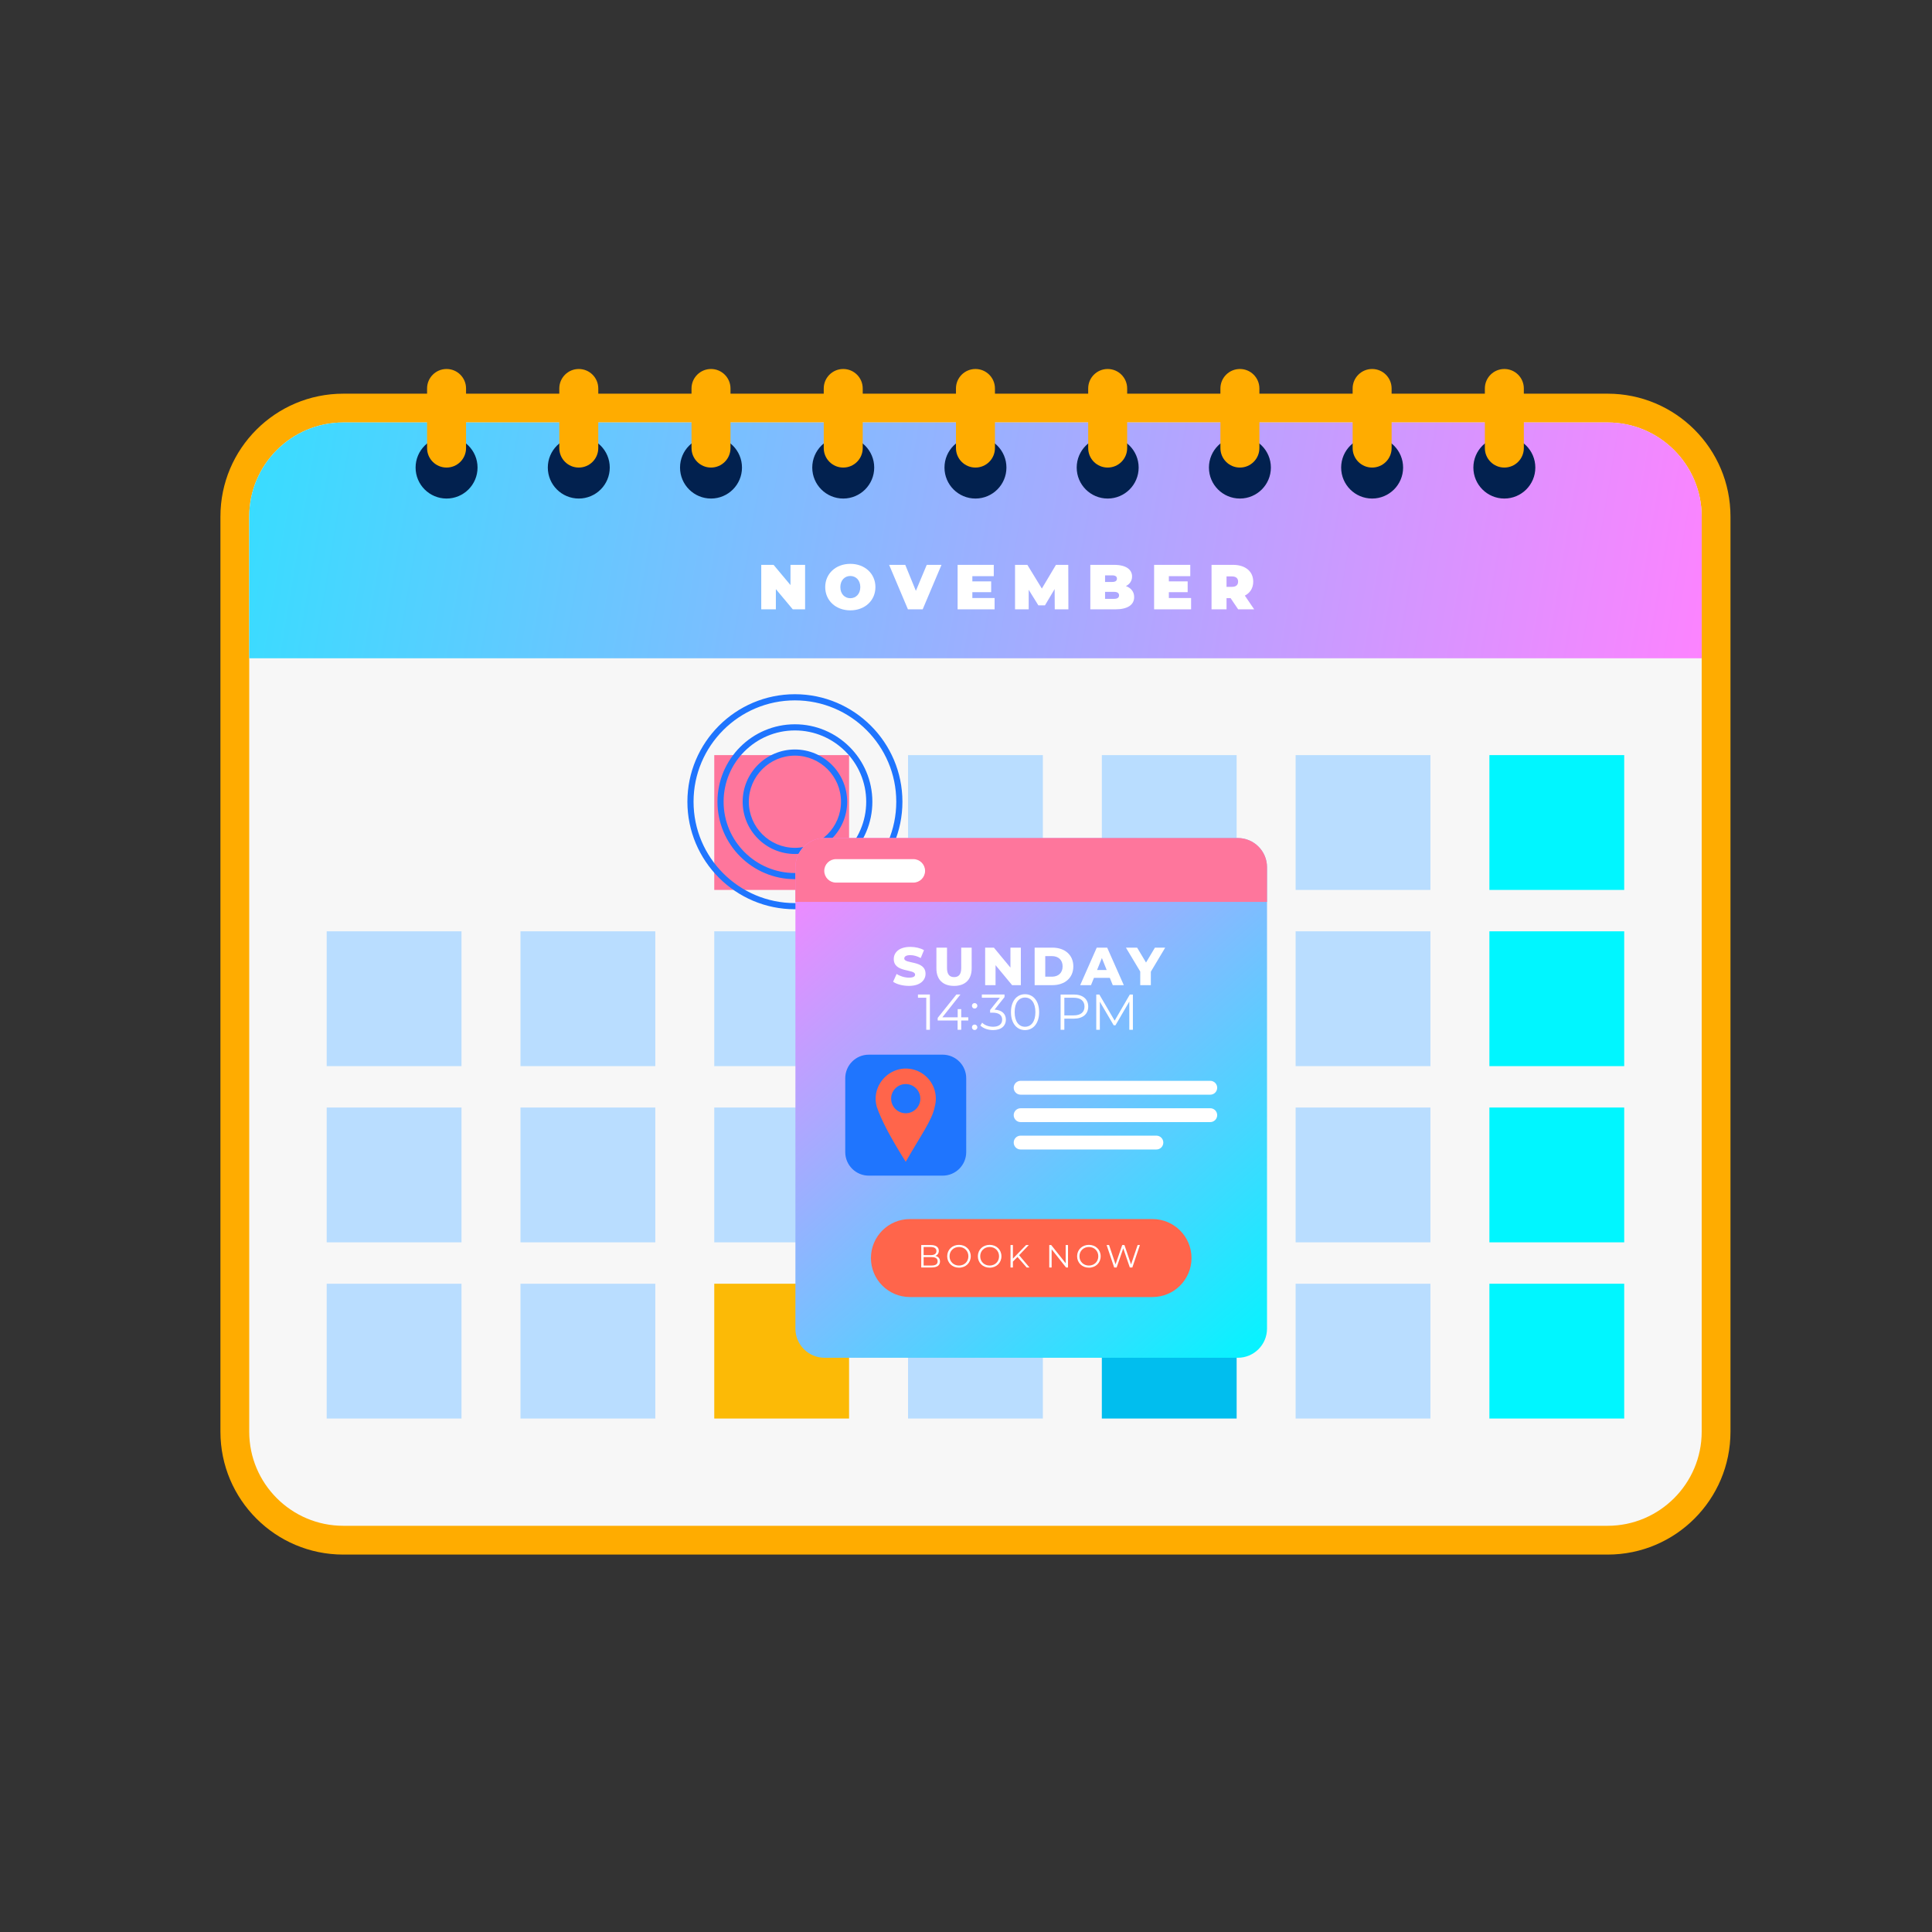 <?xml version="1.0" encoding="UTF-8" standalone="no"?>
<svg
   width="206"
   height="206"
   viewBox="0 0 206 206"
   fill="none"
   version="1.1"
   id="svg255"
   sodipodi:docname="Online Booking.svg"
   inkscape:version="1.2.2 (b0a8486541, 2022-12-01)"
   xml:space="preserve"
   xmlns:inkscape="http://www.inkscape.org/namespaces/inkscape"
   xmlns:sodipodi="http://sodipodi.sourceforge.net/DTD/sodipodi-0.dtd"
   xmlns:xlink="http://www.w3.org/1999/xlink"
   xmlns="http://www.w3.org/2000/svg"
   xmlns:svg="http://www.w3.org/2000/svg"><rect x="0" y="0" width="206" height="206" fill="#333333" stroke="none"/><sodipodi:namedview
     id="namedview257"
     pagecolor="#ffffff"
     bordercolor="#000000"
     borderopacity="0.25"
     inkscape:showpageshadow="2"
     inkscape:pageopacity="0.0"
     inkscape:pagecheckerboard="0"
     inkscape:deskcolor="#d1d1d1"
     showgrid="false"
     inkscape:zoom="1.812561"
     inkscape:cx="67.30808"
     inkscape:cy="99.858708"
     inkscape:window-width="1366"
     inkscape:window-height="736"
     inkscape:window-x="0"
     inkscape:window-y="0"
     inkscape:window-maximized="1"
     inkscape:current-layer="OBJECTS" /><defs
     id="defs67"><linearGradient
       inkscape:collect="always"
       id="linearGradient2863"><stop
         style="stop-color:#00f6ff;stop-opacity:1;"
         offset="0"
         id="stop2859" /><stop
         style="stop-color:#ff82ff;stop-opacity:1;"
         offset="1"
         id="stop2861" /></linearGradient><linearGradient
       inkscape:collect="always"
       id="linearGradient2723"><stop
         style="stop-color:#ff82ff;stop-opacity:1;"
         offset="0"
         id="stop2719" /><stop
         style="stop-color:#00f6ff;stop-opacity:1;"
         offset="1"
         id="stop2721" /></linearGradient><clipPath
       id="clip_path_1"><rect
         width="180.699"
         height="166.752"
         id="rect2" /></clipPath><linearGradient
       id="gradient_2"
       gradientUnits="userSpaceOnUse"
       x1="0"
       y1="3.631"
       x2="81.012"
       y2="3.631"><stop
         offset="0"
         stop-color="#00F6FF"
         id="stop5" /><stop
         offset="1"
         stop-color="#FF82FF"
         id="stop7" /></linearGradient><linearGradient
       id="gradient_3"
       gradientUnits="userSpaceOnUse"
       x1="67.583"
       y1="2.102"
       x2="-0.009"
       y2="1.386"><stop
         offset="0"
         stop-color="#00F6FF"
         id="stop10" /><stop
         offset="1"
         stop-color="#FF82FF"
         id="stop12" /></linearGradient><linearGradient
       id="gradient_4"
       gradientUnits="userSpaceOnUse"
       x1="0"
       y1="1.816"
       x2="68.658"
       y2="1.832"><stop
         offset="0"
         stop-color="#FF82FF"
         id="stop15" /><stop
         offset="1"
         stop-color="#00F6FF"
         id="stop17" /></linearGradient><linearGradient
       id="gradient_5"
       gradientUnits="userSpaceOnUse"
       x1="0"
       y1="1.816"
       x2="68.557"
       y2="1.924"><stop
         offset="0"
         stop-color="#FF82FF"
         id="stop20" /><stop
         offset="1"
         stop-color="#00F6FF"
         id="stop22" /></linearGradient><linearGradient
       id="gradient_6"
       gradientUnits="userSpaceOnUse"
       x1="2.103"
       y1="16.11"
       x2="18.639"
       y2="0.878"><stop
         offset="0"
         stop-color="#FF82FF"
         id="stop25" /><stop
         offset="1"
         stop-color="#00F6FF"
         id="stop27" /></linearGradient><clipPath
       id="clip_path_7"><rect
         width="86.076"
         height="45.601"
         id="rect30" /></clipPath><clipPath
       id="clip_path_8"><rect
         width="86.076"
         height="45.601"
         id="rect33" /></clipPath><linearGradient
       id="gradient_9"
       gradientUnits="userSpaceOnUse"
       x1="0"
       y1="22.801"
       x2="86.076"
       y2="22.801"><stop
         offset="0"
         stop-color="#FFFFFF"
         id="stop36" /><stop
         offset="1"
         stop-color="#FFFFFF"
         stop-opacity="0"
         id="stop38" /></linearGradient><clipPath
       id="clip_path_10"><rect
         width="15.732"
         height="20.093"
         id="rect41" /></clipPath><linearGradient
       id="gradient_11"
       gradientUnits="userSpaceOnUse"
       x1="0"
       y1="6.181"
       x2="8.005"
       y2="6.181"><stop
         offset="0"
         stop-color="#FF82FF"
         id="stop44" /><stop
         offset="1"
         stop-color="#00F6FF"
         id="stop46" /></linearGradient><clipPath
       id="clip_path_12"><rect
         width="12.353"
         height="19.428"
         id="rect49" /></clipPath><clipPath
       id="clip_path_13"><rect
         width="12.353"
         height="19.427"
         id="rect52" /></clipPath><clipPath
       id="clip_path_14"><rect
         width="10.452"
         height="12.241"
         id="rect55" /></clipPath><clipPath
       id="clip_path_15"><rect
         width="10.452"
         height="12.24"
         id="rect58" /></clipPath><clipPath
       id="clip_path_16"><rect
         width="9.568"
         height="11.276"
         id="rect61" /></clipPath><clipPath
       id="clip_path_17"><rect
         width="9.568"
         height="11.275"
         id="rect64" /></clipPath><linearGradient
       inkscape:collect="always"
       xlink:href="#linearGradient2723"
       id="linearGradient2725"
       x1="215.292"
       y1="171"
       x2="305.533"
       y2="273.303"
       gradientUnits="userSpaceOnUse" /><linearGradient
       inkscape:collect="always"
       xlink:href="#linearGradient2863"
       id="linearGradient2865"
       x1="32.879"
       y1="76.754"
       x2="392.933"
       y2="136.452"
       gradientUnits="userSpaceOnUse" /></defs><g
     id="g1990"
     transform="matrix(0.617,0,0,0.617,-52.205,-28.003)"><g
       id="BACKGROUND">
	
</g><g
       id="OBJECTS">
	<g
   id="g1778">
		<g
   id="g1394"
   transform="matrix(0.903,0,0,0.903,27.432,34.908)">
			<g
   id="g1386">
				
				
				
			</g>
			<g
   id="g1392">
				
				
			</g>
		</g>
		<g
   id="g1424"
   transform="matrix(0.903,0,0,0.903,27.432,34.908)">
			<g
   id="g1408">
				
				<g
   id="g1402">
					
					
				</g>
				
				
			</g>
			<g
   id="g1422">
				
				<g
   id="g1416">
					
					
				</g>
				
				
			</g>
		</g>
		<g
   id="g1544"
   transform="matrix(0.903,0,0,0.903,27.432,34.908)">
			<path
   style="fill:#ffac00;fill-opacity:1"
   d="M 370.979,309.113 H 129.021 c -12.987,0 -23.515,-10.528 -23.515,-23.515 V 110.459 c 0,-12.987 10.528,-23.515 23.515,-23.515 h 241.958 c 12.987,0 23.515,10.528 23.515,23.515 v 175.139 c 0,12.987 -10.528,23.515 -23.515,23.515 z"
   id="path1426" />
			<path
   style="fill:#f7f7f7"
   d="m 129.021,303.603 c -9.928,0 -18.005,-8.077 -18.005,-18.005 V 110.459 c 0,-9.928 8.077,-18.005 18.005,-18.005 h 241.957 c 9.929,0 18.005,8.077 18.005,18.005 v 175.139 c 0,9.928 -8.077,18.005 -18.005,18.005 z"
   id="path1428" />
			<path
   style="fill:url(#linearGradient2865);fill-opacity:1"
   d="m 388.984,137.577 v -27.118 c 0,-9.928 -8.077,-18.005 -18.005,-18.005 H 129.021 c -9.928,0 -18.005,8.077 -18.005,18.005 v 27.118 z"
   id="path1430" />
			<g
   id="g1468">
				<path
   style="fill:#02214f"
   d="m 154.711,101.084 c 0,-3.274 -2.654,-5.928 -5.928,-5.928 -3.274,0 -5.928,2.654 -5.928,5.928 0,3.274 2.654,5.928 5.928,5.928 3.273,0 5.928,-2.654 5.928,-5.928 z"
   id="path1432" />
				<path
   style="fill:#02214f"
   d="m 180.015,101.084 c 0,-3.274 -2.654,-5.928 -5.928,-5.928 -3.274,0 -5.928,2.654 -5.928,5.928 0,3.274 2.654,5.928 5.928,5.928 3.274,0 5.928,-2.654 5.928,-5.928 z"
   id="path1434" />
				<path
   style="fill:#02214f"
   d="m 205.319,101.084 c 0,-3.274 -2.654,-5.928 -5.928,-5.928 -3.274,0 -5.928,2.654 -5.928,5.928 0,3.274 2.654,5.928 5.928,5.928 3.274,0 5.928,-2.654 5.928,-5.928 z"
   id="path1436" />
				<path
   style="fill:#02214f"
   d="m 230.624,101.084 c 0,-3.274 -2.654,-5.928 -5.928,-5.928 -3.274,0 -5.928,2.654 -5.928,5.928 0,3.274 2.654,5.928 5.928,5.928 3.274,0 5.928,-2.654 5.928,-5.928 z"
   id="path1438" />
				<path
   style="fill:#02214f"
   d="m 255.928,101.084 c 0,-3.274 -2.654,-5.928 -5.928,-5.928 -3.274,0 -5.928,2.654 -5.928,5.928 0,3.274 2.654,5.928 5.928,5.928 3.274,0 5.928,-2.654 5.928,-5.928 z"
   id="path1440" />
				<path
   style="fill:#02214f"
   d="m 281.232,101.084 c 0,-3.274 -2.654,-5.928 -5.928,-5.928 -3.274,0 -5.928,2.654 -5.928,5.928 0,3.274 2.654,5.928 5.928,5.928 3.274,0 5.928,-2.654 5.928,-5.928 z"
   id="path1442" />
				<path
   style="fill:#02214f"
   d="m 306.537,101.084 c 0,-3.274 -2.654,-5.928 -5.928,-5.928 -3.274,0 -5.928,2.654 -5.928,5.928 0,3.274 2.654,5.928 5.928,5.928 3.274,0 5.928,-2.654 5.928,-5.928 z"
   id="path1444" />
				<path
   style="fill:#02214f"
   d="m 331.841,101.084 c 0,-3.274 -2.654,-5.928 -5.928,-5.928 -3.274,0 -5.928,2.654 -5.928,5.928 0,3.274 2.654,5.928 5.928,5.928 3.274,0 5.928,-2.654 5.928,-5.928 z"
   id="path1446" />
				<path
   style="fill:#02214f"
   d="m 357.145,101.084 c 0,-3.274 -2.654,-5.928 -5.928,-5.928 -3.274,0 -5.928,2.654 -5.928,5.928 0,3.274 2.654,5.928 5.928,5.928 3.274,0 5.928,-2.654 5.928,-5.928 z"
   id="path1448" />
				<path
   style="fill:#ffac00;fill-opacity:1"
   d="m 148.783,101.084 v 0 c -2.06,0 -3.73,-1.67 -3.73,-3.73 V 85.949 c 0,-2.06 1.67,-3.73 3.73,-3.73 v 0 c 2.06,0 3.73,1.67 3.73,3.73 v 11.405 c 0,2.06 -1.67,3.73 -3.73,3.73 z"
   id="path1450" />
				<path
   style="fill:#ffac00;fill-opacity:1"
   d="m 174.087,101.084 v 0 c -2.06,0 -3.73,-1.67 -3.73,-3.73 V 85.949 c 0,-2.06 1.67,-3.73 3.73,-3.73 v 0 c 2.06,0 3.73,1.67 3.73,3.73 v 11.405 c 0,2.06 -1.67,3.73 -3.73,3.73 z"
   id="path1452" />
				<path
   style="fill:#ffac00;fill-opacity:1"
   d="m 199.391,101.084 v 0 c -2.06,0 -3.73,-1.67 -3.73,-3.73 V 85.949 c 0,-2.06 1.67,-3.73 3.73,-3.73 v 0 c 2.06,0 3.73,1.67 3.73,3.73 v 11.405 c 0.001,2.06 -1.67,3.73 -3.73,3.73 z"
   id="path1454" />
				<path
   style="fill:#ffac00;fill-opacity:1"
   d="m 224.696,101.084 v 0 c -2.06,0 -3.73,-1.67 -3.73,-3.73 V 85.949 c 0,-2.06 1.67,-3.73 3.73,-3.73 v 0 c 2.06,0 3.73,1.67 3.73,3.73 v 11.405 c 0,2.06 -1.67,3.73 -3.73,3.73 z"
   id="path1456" />
				<path
   style="fill:#ffac00;fill-opacity:1"
   d="m 250,101.084 v 0 c -2.06,0 -3.73,-1.67 -3.73,-3.73 V 85.949 c 0,-2.06 1.67,-3.73 3.73,-3.73 v 0 c 2.06,0 3.73,1.67 3.73,3.73 v 11.405 c 0,2.06 -1.67,3.73 -3.73,3.73 z"
   id="path1458" />
				<path
   style="fill:#ffac00;fill-opacity:1"
   d="m 275.304,101.084 v 0 c -2.06,0 -3.73,-1.67 -3.73,-3.73 V 85.949 c 0,-2.06 1.67,-3.73 3.73,-3.73 v 0 c 2.06,0 3.73,1.67 3.73,3.73 v 11.405 c 0.001,2.06 -1.669,3.73 -3.73,3.73 z"
   id="path1460" />
				<path
   style="fill:#ffac00;fill-opacity:1"
   d="m 300.609,101.084 v 0 c -2.06,0 -3.73,-1.67 -3.73,-3.73 V 85.949 c 0,-2.06 1.67,-3.73 3.73,-3.73 v 0 c 2.06,0 3.73,1.67 3.73,3.73 v 11.405 c 0,2.06 -1.67,3.73 -3.73,3.73 z"
   id="path1462" />
				<path
   style="fill:#ffac00;fill-opacity:1"
   d="m 325.913,101.084 v 0 c -2.06,0 -3.73,-1.67 -3.73,-3.73 V 85.949 c 0,-2.06 1.67,-3.73 3.73,-3.73 v 0 c 2.06,0 3.73,1.67 3.73,3.73 v 11.405 c 0,2.06 -1.67,3.73 -3.73,3.73 z"
   id="path1464" />
				<path
   style="fill:#ffac00;fill-opacity:1"
   d="m 351.217,101.084 v 0 c -2.06,0 -3.73,-1.67 -3.73,-3.73 V 85.949 c 0,-2.06 1.67,-3.73 3.73,-3.73 v 0 c 2.06,0 3.73,1.67 3.73,3.73 v 11.405 c 10e-4,2.06 -1.669,3.73 -3.73,3.73 z"
   id="path1466" />
			</g>
			<g
   id="g1522">
				<rect
   x="125.843"
   y="189.835"
   style="fill:#b9ddff"
   width="25.8"
   height="25.8"
   id="rect1470" />
				<rect
   x="125.843"
   y="223.557"
   style="fill:#b9ddff"
   width="25.8"
   height="25.8"
   id="rect1472" />
				<rect
   x="125.843"
   y="257.278"
   style="fill:#b9ddff"
   width="25.8"
   height="25.8"
   id="rect1474" />
				<rect
   x="162.929"
   y="189.835"
   style="fill:#b9ddff"
   width="25.8"
   height="25.8"
   id="rect1476" />
				<rect
   x="162.929"
   y="223.557"
   style="fill:#b9ddff"
   width="25.8"
   height="25.8"
   id="rect1478" />
				<rect
   x="162.929"
   y="257.278"
   style="fill:#b9ddff"
   width="25.8"
   height="25.8"
   id="rect1480" />
				<rect
   x="200.014"
   y="156.113"
   style="fill:#fe769c"
   width="25.8"
   height="25.8"
   id="rect1482" />
				<rect
   x="200.014"
   y="189.835"
   style="fill:#b9ddff"
   width="25.8"
   height="25.8"
   id="rect1484" />
				<rect
   x="200.014"
   y="223.557"
   style="fill:#b9ddff"
   width="25.8"
   height="25.8"
   id="rect1486" />
				<rect
   x="200.014"
   y="257.278"
   style="fill:#fcba06"
   width="25.8"
   height="25.8"
   id="rect1488" />
				<rect
   x="237.1"
   y="156.113"
   style="fill:#b9ddff"
   width="25.8"
   height="25.8"
   id="rect1490" />
				<rect
   x="237.1"
   y="189.835"
   style="fill:#b9ddff"
   width="25.8"
   height="25.8"
   id="rect1492" />
				<rect
   x="237.1"
   y="223.557"
   style="fill:#b9ddff"
   width="25.8"
   height="25.8"
   id="rect1494" />
				<rect
   x="237.1"
   y="257.278"
   style="fill:#b9ddff"
   width="25.8"
   height="25.8"
   id="rect1496" />
				<rect
   x="274.185"
   y="156.113"
   style="fill:#b9ddff"
   width="25.8"
   height="25.8"
   id="rect1498" />
				<rect
   x="274.185"
   y="189.835"
   style="fill:#fcba06"
   width="25.8"
   height="25.8"
   id="rect1500" />
				<rect
   x="274.185"
   y="223.557"
   style="fill:#b9ddff"
   width="25.8"
   height="25.8"
   id="rect1502" />
				<rect
   x="274.185"
   y="257.278"
   style="fill:#01beee"
   width="25.8"
   height="25.8"
   id="rect1504" />
				<rect
   x="311.271"
   y="156.113"
   style="fill:#b9ddff"
   width="25.8"
   height="25.8"
   id="rect1506" />
				<rect
   x="311.271"
   y="189.835"
   style="fill:#b9ddff"
   width="25.8"
   height="25.8"
   id="rect1508" />
				<rect
   x="311.271"
   y="223.557"
   style="fill:#b9ddff"
   width="25.8"
   height="25.8"
   id="rect1510" />
				<rect
   x="311.271"
   y="257.278"
   style="fill:#b9ddff"
   width="25.8"
   height="25.8"
   id="rect1512" />
				<rect
   x="348.356"
   y="156.113"
   style="fill:#00f6ff;fill-opacity:1"
   width="25.8"
   height="25.8"
   id="rect1514" />
				<rect
   x="348.356"
   y="189.835"
   style="fill:#00f6ff;fill-opacity:1"
   width="25.8"
   height="25.8"
   id="rect1516" />
				<rect
   x="348.356"
   y="223.557"
   style="fill:#00f6ff;fill-opacity:1"
   width="25.8"
   height="25.8"
   id="rect1518" />
				<rect
   x="348.356"
   y="257.278"
   style="fill:#00f6ff;fill-opacity:1"
   width="25.8"
   height="25.8"
   id="rect1520" />
			</g>
			<g
   id="g1542">
				<g
   id="g1540">
					<path
   style="fill:#ffffff"
   d="m 217.397,119.704 v 8.513 h -2.359 l -3.235,-3.867 v 3.867 h -2.797 v -8.513 h 2.359 l 3.235,3.867 v -3.867 z"
   id="path1524" />
					<path
   style="fill:#ffffff"
   d="m 221.247,123.96 c 0,-2.578 2.031,-4.451 4.804,-4.451 2.773,0 4.804,1.873 4.804,4.451 0,2.578 -2.03,4.451 -4.804,4.451 -2.773,0 -4.804,-1.873 -4.804,-4.451 z m 6.714,0 c 0,-1.326 -0.852,-2.128 -1.91,-2.128 -1.058,0 -1.909,0.803 -1.909,2.128 0,1.325 0.852,2.128 1.909,2.128 1.059,0 1.91,-0.802 1.91,-2.128 z"
   id="path1526" />
					<path
   style="fill:#ffffff"
   d="m 243.499,119.704 -3.6,8.513 h -2.821 l -3.6,-8.513 h 3.089 l 2.03,4.974 2.08,-4.974 z"
   id="path1528" />
					<path
   style="fill:#ffffff"
   d="m 253.663,126.052 v 2.164 h -7.078 v -8.513 h 6.92 v 2.165 h -4.099 v 0.997 h 3.6 v 2.067 h -3.6 v 1.119 h 4.257 z"
   id="path1530" />
					<path
   style="fill:#ffffff"
   d="m 265.176,128.216 -0.024,-3.879 -1.849,3.113 h -1.265 l -1.849,-2.979 v 3.746 h -2.614 v -8.513 h 2.359 l 2.772,4.536 2.7,-4.536 h 2.359 l 0.023,8.513 h -2.612 z"
   id="path1532" />
					<path
   style="fill:#ffffff"
   d="m 280.373,125.869 c 0,1.484 -1.252,2.347 -3.6,2.347 h -4.791 v -8.513 h 4.548 c 2.348,0 3.442,0.936 3.442,2.225 0,0.791 -0.401,1.447 -1.18,1.836 0.998,0.366 1.581,1.096 1.581,2.105 z m -5.569,-4.159 v 1.265 h 1.338 c 0.645,0 0.936,-0.219 0.936,-0.632 0,-0.413 -0.292,-0.632 -0.936,-0.632 h -1.338 z m 2.676,3.831 c 0,-0.438 -0.316,-0.669 -0.949,-0.669 h -1.727 v 1.337 h 1.727 c 0.632,10e-4 0.949,-0.23 0.949,-0.668 z"
   id="path1534" />
					<path
   style="fill:#ffffff"
   d="m 291.268,126.052 v 2.164 h -7.078 v -8.513 h 6.92 v 2.165 h -4.099 v 0.997 h 3.6 v 2.067 h -3.6 v 1.119 h 4.257 z"
   id="path1536" />
					<path
   style="fill:#ffffff"
   d="m 298.828,126.076 h -0.778 v 2.14 h -2.87 v -8.513 h 4.099 c 2.371,0 3.879,1.24 3.879,3.211 0,1.228 -0.584,2.152 -1.605,2.675 l 1.788,2.627 h -3.064 z m 0.268,-4.159 h -1.046 v 1.994 h 1.046 c 0.79,0 1.167,-0.377 1.167,-0.997 0,-0.62 -0.377,-0.997 -1.167,-0.997 z"
   id="path1538" />
				</g>
			</g>
		</g>
		<g
   id="g1552"
   transform="matrix(0.903,0,0,0.903,27.432,34.908)">
			<path
   style="fill:#1f75fe"
   d="m 215.447,185.612 c -11.345,0 -20.575,-9.23 -20.575,-20.576 0,-11.346 9.23,-20.576 20.575,-20.576 11.346,0 20.576,9.23 20.576,20.576 0,11.346 -9.23,20.576 -20.576,20.576 z m 0,-39.974 c -10.696,0 -19.397,8.702 -19.397,19.398 0,10.696 8.701,19.398 19.397,19.398 10.696,0 19.398,-8.702 19.398,-19.398 0,-10.696 -8.701,-19.398 -19.398,-19.398 z"
   id="path1546" />
			<path
   style="fill:#1f75fe"
   d="m 215.447,179.858 c -8.173,0 -14.822,-6.649 -14.822,-14.822 0,-8.173 6.649,-14.822 14.822,-14.822 8.174,0 14.823,6.649 14.823,14.822 10e-4,8.173 -6.649,14.822 -14.823,14.822 z m 0,-28.467 c -7.523,0 -13.645,6.121 -13.645,13.645 0,7.523 6.121,13.645 13.645,13.645 7.524,0 13.646,-6.121 13.646,-13.645 0,-7.524 -6.121,-13.645 -13.646,-13.645 z"
   id="path1548" />
			<path
   style="fill:#1f75fe"
   d="m 215.447,175.036 c -5.514,0 -9.999,-4.486 -9.999,-10 0,-5.514 4.485,-9.999 9.999,-9.999 5.514,0 10,4.486 10,9.999 0,5.514 -4.486,10 -10,10 z m 0,-18.822 c -4.864,0 -8.821,3.957 -8.821,8.822 0,4.865 3.957,8.822 8.821,8.822 4.864,0 8.822,-3.958 8.822,-8.822 0.001,-4.865 -3.957,-8.822 -8.822,-8.822 z"
   id="path1550" />
		</g>
		
		<g
   id="g1704"
   transform="matrix(0.903,0,0,0.903,27.432,34.908)">
			<path
   style="fill:url(#linearGradient2725);fill-opacity:1"
   d="m 305.798,177.557 v 88.316 c 0,3.076 -2.507,5.574 -5.583,5.574 h -79.096 c -3.076,0 -5.574,-2.498 -5.574,-5.574 v -88.316 c 0,-3.076 2.498,-5.574 5.574,-5.574 h 79.096 c 3.076,0 5.583,2.498 5.583,5.574 z"
   id="path1628" />
			<g
   id="g1658">
				<g
   id="g1656">
					<path
   style="fill:#ffffff"
   d="m 234.243,199.491 0.667,-1.497 c 0.635,0.42 1.538,0.707 2.368,0.707 0.841,0 1.169,-0.236 1.169,-0.584 0,-1.138 -4.081,-0.308 -4.081,-2.974 0,-1.282 1.046,-2.328 3.179,-2.328 0.933,0 1.898,0.215 2.605,0.625 l -0.625,1.507 c -0.688,-0.369 -1.364,-0.554 -1.99,-0.554 -0.851,0 -1.158,0.287 -1.158,0.646 0,1.097 4.07,0.277 4.07,2.922 0,1.251 -1.045,2.317 -3.178,2.317 -1.18,0.002 -2.349,-0.316 -3.026,-0.787 z"
   id="path1630" />
					<path
   style="fill:#ffffff"
   d="m 242.527,196.938 v -3.979 h 2.03 v 3.917 c 0,1.23 0.513,1.723 1.364,1.723 0.84,0 1.354,-0.492 1.354,-1.723 v -3.917 h 1.999 v 3.979 c 0,2.143 -1.251,3.343 -3.374,3.343 -2.123,-0.001 -3.373,-1.2 -3.373,-3.343 z"
   id="path1632" />
					<path
   style="fill:#ffffff"
   d="m 258.685,192.959 v 7.178 h -1.672 l -3.168,-3.825 v 3.825 h -1.989 v -7.178 h 1.671 l 3.169,3.825 v -3.825 z"
   id="path1634" />
					<path
   style="fill:#ffffff"
   d="m 261.327,192.959 h 3.395 c 2.379,0 4.009,1.384 4.009,3.589 0,2.205 -1.63,3.589 -4.009,3.589 h -3.395 z m 3.313,5.558 c 1.22,0 2.04,-0.728 2.04,-1.969 0,-1.241 -0.82,-1.969 -2.04,-1.969 h -1.282 v 3.938 z"
   id="path1636" />
					<path
   style="fill:#ffffff"
   d="m 275.712,198.742 h -3.035 l -0.564,1.395 h -2.071 l 3.169,-7.178 h 1.999 l 3.179,7.178 h -2.112 z m -0.596,-1.497 -0.922,-2.297 -0.924,2.297 z"
   id="path1638" />
					<path
   style="fill:#ffffff"
   d="m 283.564,197.563 v 2.574 h -2.029 v -2.604 l -2.738,-4.573 h 2.143 l 1.703,2.851 1.701,-2.851 h 1.969 z"
   id="path1640" />
					<path
   style="fill:#ffffff"
   d="m 241.281,201.929 v 6.75 h -0.694 v -6.133 h -1.591 v -0.617 z"
   id="path1642" />
					<path
   style="fill:#ffffff"
   d="m 248.627,206.905 h -1.35 v 1.774 h -0.694 v -1.774 h -3.81 v -0.501 l 3.578,-4.475 h 0.771 l -3.453,4.359 h 2.932 v -1.563 h 0.676 v 1.563 h 1.35 z"
   id="path1644" />
					<path
   style="fill:#ffffff"
   d="m 249.326,204.089 c 0,-0.299 0.231,-0.521 0.512,-0.521 0.279,0 0.521,0.222 0.521,0.521 0,0.299 -0.241,0.53 -0.521,0.53 -0.28,0.001 -0.512,-0.231 -0.512,-0.53 z m 0,4.108 c 0,-0.299 0.231,-0.521 0.512,-0.521 0.279,0 0.521,0.222 0.521,0.521 0,0.299 -0.241,0.531 -0.521,0.531 -0.28,0 -0.512,-0.231 -0.512,-0.531 z"
   id="path1646" />
					<path
   style="fill:#ffffff"
   d="m 255.825,206.741 c 0,1.128 -0.82,1.996 -2.45,1.996 -0.974,0 -1.909,-0.337 -2.43,-0.868 l 0.337,-0.55 c 0.435,0.454 1.216,0.781 2.093,0.781 1.119,0 1.736,-0.521 1.736,-1.36 0,-0.81 -0.569,-1.34 -1.823,-1.34 h -0.482 v -0.511 l 1.87,-2.343 h -3.452 v -0.617 h 4.34 v 0.492 l -1.909,2.401 c 1.447,0.078 2.17,0.839 2.17,1.919 z"
   id="path1648" />
					<path
   style="fill:#ffffff"
   d="m 256.794,205.305 c 0,-2.151 1.129,-3.434 2.691,-3.434 1.562,0 2.7,1.283 2.7,3.434 0,2.15 -1.139,3.433 -2.7,3.433 -1.562,-0.001 -2.691,-1.283 -2.691,-3.433 z m 4.678,0 c 0,-1.804 -0.811,-2.797 -1.986,-2.797 -1.177,0 -1.987,0.993 -1.987,2.797 0,1.803 0.811,2.796 1.987,2.796 1.175,0 1.986,-0.993 1.986,-2.796 z"
   id="path1650" />
					<path
   style="fill:#ffffff"
   d="m 271.581,204.244 c 0,1.437 -1.041,2.305 -2.758,2.305 h -1.813 v 2.131 h -0.714 v -6.75 h 2.526 c 1.718,-0.001 2.759,0.867 2.759,2.314 z m -0.713,0 c 0,-1.08 -0.714,-1.697 -2.064,-1.697 h -1.793 v 3.376 h 1.793 c 1.35,-0.001 2.064,-0.618 2.064,-1.679 z"
   id="path1652" />
					<path
   style="fill:#ffffff"
   d="m 280.13,201.929 v 6.75 h -0.685 v -5.4 l -2.652,4.542 h -0.337 l -2.652,-4.513 v 5.372 h -0.685 v -6.75 h 0.588 l 2.932,5.005 2.903,-5.005 h 0.588 z"
   id="path1654" />
				</g>
			</g>
			<g
   id="g1680">
				<path
   style="fill:#ff654b"
   d="m 283.884,259.826 h -46.426 c -4.121,0 -7.462,-3.341 -7.462,-7.462 v 0 c 0,-4.121 3.341,-7.462 7.462,-7.462 h 46.426 c 4.121,0 7.462,3.341 7.462,7.462 v 0 c 0,4.121 -3.341,7.462 -7.462,7.462 z"
   id="path1660" />
				<g
   id="g1678">
					<g
   id="g1676">
						<path
   style="fill:#ffffff"
   d="m 243.213,253.022 c 0,0.73 -0.54,1.147 -1.613,1.147 h -1.976 v -4.294 h 1.853 c 0.957,0 1.509,0.405 1.509,1.104 0,0.49 -0.264,0.816 -0.656,0.975 0.551,0.123 0.883,0.486 0.883,1.068 z m -3.135,-2.772 v 1.558 h 1.368 c 0.687,0 1.085,-0.264 1.085,-0.779 0,-0.515 -0.398,-0.779 -1.085,-0.779 z m 2.681,2.736 c 0,-0.559 -0.411,-0.804 -1.166,-0.804 h -1.515 v 1.613 h 1.515 c 0.755,0 1.166,-0.245 1.166,-0.809 z"
   id="path1662" />
						<path
   style="fill:#ffffff"
   d="m 244.593,252.023 c 0,-1.252 0.957,-2.184 2.257,-2.184 1.288,0 2.251,0.926 2.251,2.184 0,1.257 -0.963,2.184 -2.251,2.184 -1.3,-0.001 -2.257,-0.933 -2.257,-2.184 z m 4.055,0 c 0,-1.025 -0.768,-1.779 -1.798,-1.779 -1.036,0 -1.81,0.754 -1.81,1.779 0,1.024 0.773,1.778 1.81,1.778 1.03,0 1.798,-0.754 1.798,-1.778 z"
   id="path1664" />
						<path
   style="fill:#ffffff"
   d="m 250.462,252.023 c 0,-1.252 0.957,-2.184 2.257,-2.184 1.288,0 2.251,0.926 2.251,2.184 0,1.257 -0.963,2.184 -2.251,2.184 -1.3,-0.001 -2.257,-0.933 -2.257,-2.184 z m 4.055,0 c 0,-1.025 -0.768,-1.779 -1.798,-1.779 -1.036,0 -1.809,0.754 -1.809,1.779 0,1.024 0.773,1.778 1.809,1.778 1.03,0 1.798,-0.754 1.798,-1.778 z"
   id="path1666" />
						<path
   style="fill:#ffffff"
   d="m 258.043,252.15 -0.877,0.89 v 1.129 h -0.454 v -4.294 h 0.454 v 2.595 l 2.521,-2.595 h 0.521 l -1.858,1.944 1.987,2.35 h -0.539 z"
   id="path1668" />
						<path
   style="fill:#ffffff"
   d="m 267.713,249.875 v 4.294 h -0.375 l -2.76,-3.484 v 3.484 h -0.454 v -4.294 h 0.374 l 2.767,3.484 v -3.484 z"
   id="path1670" />
						<path
   style="fill:#ffffff"
   d="m 269.454,252.023 c 0,-1.252 0.957,-2.184 2.257,-2.184 1.288,0 2.251,0.926 2.251,2.184 0,1.257 -0.963,2.184 -2.251,2.184 -1.3,-0.001 -2.257,-0.933 -2.257,-2.184 z m 4.055,0 c 0,-1.025 -0.768,-1.779 -1.798,-1.779 -1.036,0 -1.81,0.754 -1.81,1.779 0,1.024 0.773,1.778 1.81,1.778 1.03,0 1.798,-0.754 1.798,-1.778 z"
   id="path1672" />
						<path
   style="fill:#ffffff"
   d="m 281.47,249.875 -1.447,4.294 h -0.479 l -1.258,-3.662 -1.264,3.662 h -0.472 l -1.448,-4.294 h 0.467 l 1.239,3.692 1.281,-3.692 h 0.424 l 1.264,3.711 1.257,-3.711 z"
   id="path1674" />
					</g>
				</g>
			</g>
			<g
   id="g1696">
				<g
   id="g1686">
					<path
   style="fill:#1f75fe"
   d="m 243.724,236.594 h -14.136 c -2.49,0 -4.507,-2.018 -4.507,-4.507 v -14.136 c 0,-2.489 2.018,-4.508 4.507,-4.508 h 14.136 c 2.489,0 4.508,2.018 4.508,4.508 v 14.136 c -0.001,2.489 -2.019,4.507 -4.508,4.507 z"
   id="path1682" />
					<path
   style="fill:#ff654b"
   d="m 236.871,216.1 c -2.827,-0.104 -5.353,1.965 -5.882,4.744 -0.171,0.896 -0.102,1.749 0.114,2.54 0.854,2.499 2.493,5.691 5.553,10.557 2.794,-4.917 5.109,-8.042 5.553,-10.557 0.133,-0.486 0.21,-0.996 0.21,-1.525 0,-3.111 -2.465,-5.646 -5.548,-5.759 z m -0.215,8.553 c -1.543,0 -2.794,-1.251 -2.794,-2.794 0,-1.543 1.251,-2.794 2.794,-2.794 1.543,0 2.794,1.251 2.794,2.794 0,1.543 -1.251,2.794 -2.794,2.794 z"
   id="path1684" />
				</g>
				<g
   id="g1694">
					<path
   style="fill:#ffffff"
   d="m 294.935,221.1 h -36.289 c -0.733,0 -1.326,-0.594 -1.326,-1.326 v 0 c 0,-0.733 0.594,-1.327 1.326,-1.327 h 36.289 c 0.733,0 1.327,0.594 1.327,1.327 v 0 c -10e-4,0.732 -0.595,1.326 -1.327,1.326 z"
   id="path1688" />
					<path
   style="fill:#ffffff"
   d="m 294.935,226.345 h -36.289 c -0.733,0 -1.326,-0.594 -1.326,-1.326 v 0 c 0,-0.733 0.594,-1.326 1.326,-1.326 h 36.289 c 0.733,0 1.327,0.594 1.327,1.326 v 0 c -10e-4,0.732 -0.595,1.326 -1.327,1.326 z"
   id="path1690" />
					<path
   style="fill:#ffffff"
   d="m 284.625,231.591 h -25.979 c -0.733,0 -1.326,-0.594 -1.326,-1.326 v 0 c 0,-0.733 0.594,-1.327 1.326,-1.327 h 25.979 c 0.733,0 1.327,0.594 1.327,1.327 v 0 c 0,0.732 -0.594,1.326 -1.327,1.326 z"
   id="path1692" />
				</g>
			</g>
			<g
   id="g1702">
				<path
   style="fill:#fe769c"
   d="m 305.798,177.557 v 6.649 h -90.254 v -6.649 c 0,-3.076 2.498,-5.574 5.574,-5.574 h 79.096 c 3.077,0 5.584,2.498 5.584,5.574 z"
   id="path1698" />
				<path
   style="fill:#ffffff"
   d="m 238.112,180.513 h -14.8 c -1.24,0 -2.246,-1.005 -2.246,-2.246 v 0 c 0,-1.24 1.005,-2.246 2.246,-2.246 h 14.8 c 1.24,0 2.246,1.005 2.246,2.246 v 0 c 0,1.24 -1.006,2.246 -2.246,2.246 z"
   id="path1700" />
			</g>
		</g>
		<g
   id="g1776"
   transform="matrix(0.903,0,0,0.903,27.432,34.908)">
			
			
		</g>
	</g>
</g></g></svg>
